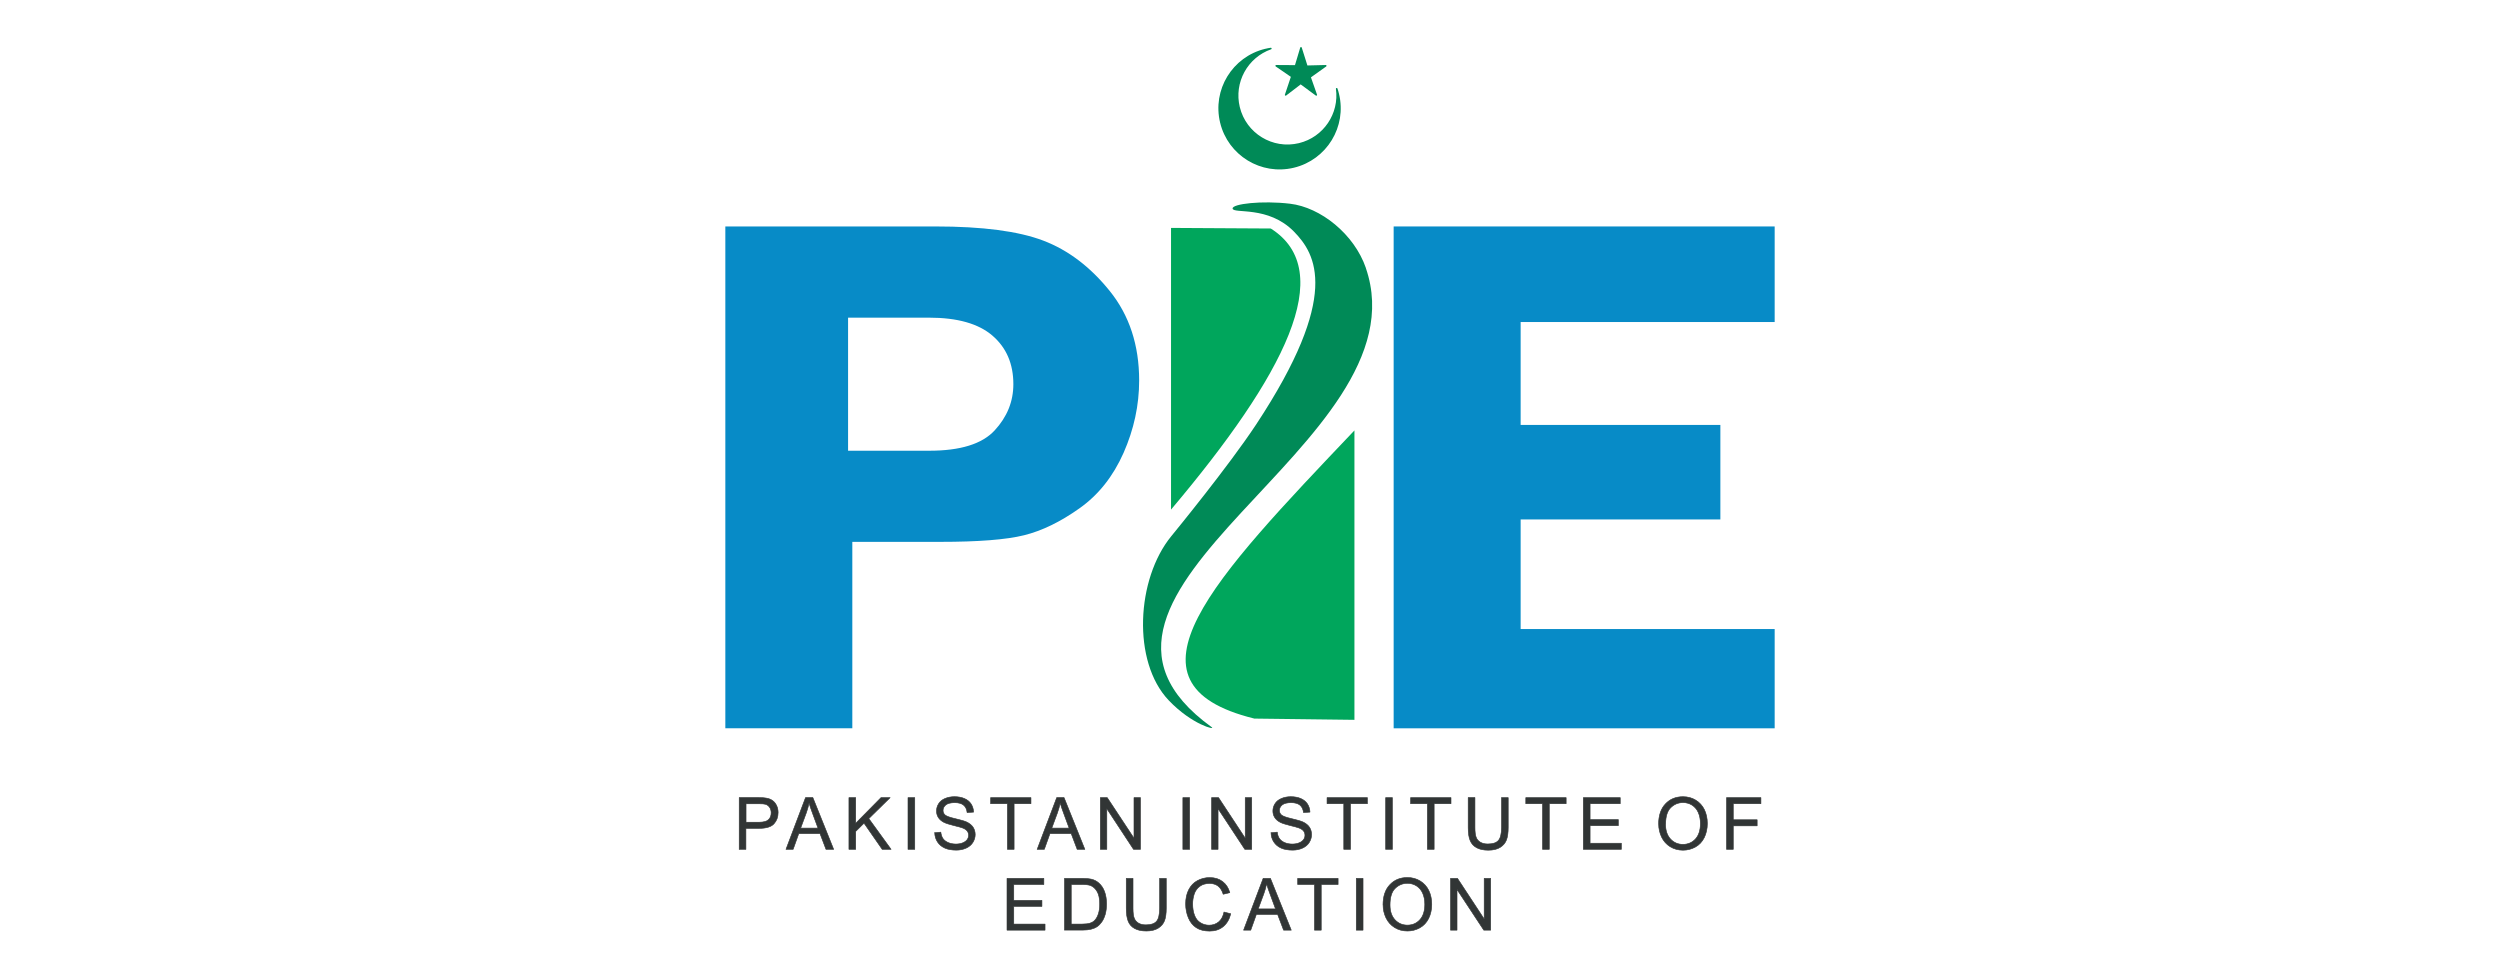 <?xml version="1.0" encoding="UTF-8"?>
<svg id="Layer_1" data-name="Layer 1" xmlns="http://www.w3.org/2000/svg" viewBox="0 0 378 148">
  <defs>
    <style>
      .cls-1 {
        stroke: #313535;
        stroke-width: .09px;
      }

      .cls-1, .cls-2 {
        fill: none;
        stroke-linecap: round;
        stroke-linejoin: round;
      }

      .cls-2 {
        stroke: #008a57;
        stroke-width: .24px;
      }

      .cls-3 {
        fill: #078bc7;
      }

      .cls-3, .cls-4, .cls-5, .cls-6 {
        stroke-width: 0px;
      }

      .cls-4 {
        fill: #008a57;
      }

      .cls-5 {
        fill: #00a65c;
      }

      .cls-6 {
        fill: #313535;
      }
    </style>
  </defs>
  <path class="cls-6" d="M112.79,124.32h1.99c.66,0,1.13-.12,1.4-.37.28-.25.42-.6.42-1.05,0-.33-.08-.61-.24-.84-.16-.23-.38-.39-.64-.46-.17-.05-.49-.07-.95-.07h-1.97v2.8ZM111.77,128.42v-7.83h2.91c.51,0,.9.03,1.17.08.38.06.7.19.95.37.26.18.46.43.62.76.16.32.23.68.23,1.07,0,.67-.21,1.23-.63,1.69-.42.46-1.17.69-2.26.69h-1.98v3.18h-1.02Z"/>
  <path class="cls-1" d="M112.79,124.32h1.99c.66,0,1.13-.12,1.4-.37.28-.25.42-.6.42-1.05,0-.33-.08-.61-.24-.84-.16-.23-.38-.39-.64-.46-.17-.05-.49-.07-.95-.07h-1.97v2.8ZM111.77,128.42v-7.83h2.91c.51,0,.9.03,1.17.08.38.06.7.19.95.37.26.18.46.43.62.76.16.32.23.68.23,1.07,0,.67-.21,1.23-.63,1.69-.42.46-1.17.69-2.26.69h-1.98v3.18h-1.02Z"/>
  <path class="cls-6" d="M121.07,125.21h2.61l-.8-2.17c-.25-.66-.43-1.2-.55-1.62-.1.5-.24,1-.42,1.49l-.85,2.3ZM118.84,128.42l2.96-7.83h1.1l3.15,7.83h-1.16l-.9-2.37h-3.22l-.85,2.37h-1.08Z"/>
  <path class="cls-1" d="M121.07,125.21h2.61l-.8-2.17c-.25-.66-.43-1.2-.55-1.62-.1.5-.24,1-.42,1.49l-.85,2.3ZM118.84,128.42l2.96-7.83h1.1l3.15,7.83h-1.16l-.9-2.37h-3.22l-.85,2.37h-1.08Z"/>
  <polygon class="cls-6" points="128.36 128.42 128.36 120.6 129.38 120.6 129.38 124.48 133.21 120.6 134.59 120.6 131.36 123.77 134.73 128.42 133.39 128.42 130.64 124.46 129.38 125.71 129.38 128.42 128.36 128.42"/>
  <polygon class="cls-1" points="128.36 128.42 128.36 120.6 129.38 120.6 129.38 124.48 133.21 120.6 134.59 120.6 131.36 123.77 134.73 128.42 133.39 128.42 130.64 124.46 129.38 125.71 129.38 128.42 128.36 128.42"/>
  <rect class="cls-6" x="137.29" y="120.6" width="1.02" height="7.83"/>
  <rect class="cls-1" x="137.29" y="120.6" width="1.02" height="7.83"/>
  <g>
    <path class="cls-6" d="M141.29,125.91l.96-.09c.05.39.15.71.32.96.17.25.42.45.78.61.35.15.74.23,1.18.23.39,0,.73-.06,1.03-.18.3-.12.52-.28.67-.48.15-.2.22-.43.22-.67s-.07-.46-.21-.64c-.14-.18-.37-.34-.69-.46-.21-.08-.66-.21-1.37-.38-.71-.17-1.2-.34-1.49-.49-.37-.2-.64-.44-.82-.73-.18-.29-.27-.61-.27-.97,0-.4.11-.76.33-1.11.22-.34.54-.6.97-.78.42-.18.9-.27,1.41-.27.57,0,1.07.09,1.51.28.44.19.77.46,1.01.82.23.36.36.77.38,1.23l-.98.07c-.05-.49-.23-.87-.53-1.12-.3-.25-.75-.38-1.34-.38s-1.07.11-1.35.34c-.28.23-.42.51-.42.83,0,.28.1.51.3.69.2.18.71.37,1.54.56.83.19,1.4.36,1.71.5.45.21.78.48.99.8.21.32.32.69.32,1.11s-.12.81-.35,1.18c-.23.37-.57.66-1.01.86-.44.2-.93.31-1.48.31-.7,0-1.28-.1-1.75-.31-.47-.21-.84-.52-1.11-.93-.27-.41-.41-.88-.42-1.41"/>
    <path class="cls-1" d="M141.29,125.91l.96-.09c.05.39.15.71.32.96.17.25.42.45.78.61.35.15.74.23,1.18.23.39,0,.73-.06,1.03-.18.3-.12.52-.28.67-.48.15-.2.22-.43.22-.67s-.07-.46-.21-.64c-.14-.18-.37-.34-.69-.46-.21-.08-.66-.21-1.37-.38-.71-.17-1.2-.34-1.49-.49-.37-.2-.64-.44-.82-.73-.18-.29-.27-.61-.27-.97,0-.4.11-.76.33-1.11.22-.34.54-.6.97-.78.42-.18.9-.27,1.41-.27.57,0,1.07.09,1.51.28.44.19.77.46,1.01.82.23.36.36.77.38,1.23l-.98.07c-.05-.49-.23-.87-.53-1.12-.3-.25-.75-.38-1.34-.38s-1.07.11-1.35.34c-.28.23-.42.51-.42.83,0,.28.1.51.3.69.2.18.71.37,1.54.56.83.19,1.4.36,1.71.5.45.21.78.48.99.8.21.32.32.69.32,1.11s-.12.81-.35,1.18c-.23.37-.57.66-1.01.86-.44.2-.93.31-1.48.31-.7,0-1.28-.1-1.75-.31-.47-.21-.84-.52-1.11-.93-.27-.41-.41-.88-.42-1.41Z"/>
  </g>
  <polygon class="cls-6" points="152.32 128.42 152.32 121.52 149.78 121.52 149.78 120.6 155.88 120.6 155.88 121.52 153.33 121.52 153.33 128.42 152.32 128.42"/>
  <polygon class="cls-1" points="152.32 128.42 152.32 121.52 149.78 121.52 149.78 120.6 155.88 120.6 155.88 121.52 153.33 121.52 153.33 128.42 152.32 128.42"/>
  <g>
    <path class="cls-6" d="M159.04,125.21h2.61l-.8-2.17c-.25-.66-.43-1.2-.55-1.62-.1.5-.24,1-.42,1.49l-.85,2.3ZM156.82,128.42l2.96-7.83h1.1l3.15,7.83h-1.16l-.9-2.37h-3.22l-.85,2.37h-1.08Z"/>
    <path class="cls-1" d="M159.04,125.21h2.61l-.8-2.17c-.25-.66-.43-1.2-.55-1.62-.1.5-.24,1-.42,1.49l-.85,2.3ZM156.82,128.42l2.96-7.83h1.1l3.15,7.83h-1.16l-.9-2.37h-3.22l-.85,2.37h-1.08Z"/>
  </g>
  <polygon class="cls-6" points="166.37 128.42 166.37 120.6 167.41 120.6 171.46 126.74 171.46 120.6 172.44 120.6 172.44 128.42 171.39 128.42 167.35 122.27 167.35 128.42 166.37 128.42"/>
  <polygon class="cls-1" points="166.37 128.42 166.37 120.6 167.41 120.6 171.46 126.74 171.46 120.6 172.44 120.6 172.44 128.42 171.39 128.42 167.35 122.27 167.35 128.42 166.37 128.42"/>
  <rect class="cls-6" x="178.85" y="120.6" width="1.02" height="7.83"/>
  <rect class="cls-1" x="178.85" y="120.6" width="1.02" height="7.83"/>
  <polygon class="cls-6" points="183.19 128.42 183.19 120.6 184.24 120.6 188.28 126.74 188.28 120.6 189.26 120.6 189.26 128.42 188.22 128.42 184.17 122.27 184.17 128.42 183.19 128.42"/>
  <polygon class="cls-1" points="183.19 128.42 183.19 120.6 184.24 120.6 188.28 126.74 188.28 120.6 189.26 120.6 189.26 128.42 188.22 128.42 184.17 122.27 184.17 128.42 183.19 128.42"/>
  <g>
    <path class="cls-6" d="M192.16,125.91l.96-.09c.05.39.15.71.32.96.17.25.42.45.77.61.35.15.74.23,1.18.23.39,0,.73-.06,1.03-.18.3-.12.52-.28.67-.48.15-.2.22-.43.22-.67s-.07-.46-.21-.64c-.14-.18-.37-.34-.69-.46-.21-.08-.66-.21-1.37-.38-.71-.17-1.2-.34-1.49-.49-.37-.2-.64-.44-.82-.73-.18-.29-.27-.61-.27-.97,0-.4.11-.76.33-1.11.22-.34.54-.6.97-.78.42-.18.89-.27,1.41-.27.57,0,1.08.09,1.51.28.44.19.77.46,1.01.82.23.36.36.77.38,1.23l-.98.07c-.05-.49-.23-.87-.53-1.12-.3-.25-.75-.38-1.34-.38s-1.07.11-1.35.34c-.28.23-.42.51-.42.83,0,.28.1.51.3.69.2.18.71.37,1.54.56.83.19,1.4.36,1.71.5.45.21.78.48.99.8.21.32.32.69.32,1.11s-.12.81-.35,1.18c-.23.37-.57.66-1.01.86-.44.2-.93.31-1.49.31-.7,0-1.28-.1-1.75-.31-.47-.21-.84-.52-1.11-.93-.27-.41-.41-.88-.42-1.41"/>
    <path class="cls-1" d="M192.16,125.91l.96-.09c.05.39.15.71.32.96.17.25.42.45.77.61.35.15.74.23,1.18.23.39,0,.73-.06,1.03-.18.3-.12.52-.28.67-.48.15-.2.22-.43.22-.67s-.07-.46-.21-.64c-.14-.18-.37-.34-.69-.46-.21-.08-.66-.21-1.37-.38-.71-.17-1.2-.34-1.49-.49-.37-.2-.64-.44-.82-.73-.18-.29-.27-.61-.27-.97,0-.4.11-.76.33-1.11.22-.34.54-.6.97-.78.42-.18.89-.27,1.41-.27.57,0,1.08.09,1.51.28.44.19.77.46,1.01.82.23.36.36.77.38,1.23l-.98.07c-.05-.49-.23-.87-.53-1.12-.3-.25-.75-.38-1.34-.38s-1.07.11-1.35.34c-.28.23-.42.51-.42.83,0,.28.1.51.3.69.2.18.71.37,1.54.56.83.19,1.4.36,1.71.5.45.21.78.48.99.8.21.32.32.69.32,1.11s-.12.81-.35,1.18c-.23.37-.57.66-1.01.86-.44.2-.93.31-1.49.31-.7,0-1.28-.1-1.75-.31-.47-.21-.84-.52-1.11-.93-.27-.41-.41-.88-.42-1.41Z"/>
  </g>
  <polygon class="cls-6" points="203.18 128.42 203.18 121.52 200.65 121.52 200.65 120.6 206.75 120.6 206.75 121.52 204.2 121.52 204.2 128.42 203.18 128.42"/>
  <polygon class="cls-1" points="203.18 128.42 203.18 121.52 200.65 121.52 200.65 120.6 206.75 120.6 206.75 121.52 204.2 121.52 204.2 128.42 203.18 128.42"/>
  <rect class="cls-6" x="209.51" y="120.6" width="1.02" height="7.83"/>
  <rect class="cls-1" x="209.51" y="120.6" width="1.02" height="7.83"/>
  <polygon class="cls-6" points="215.82 128.42 215.82 121.52 213.28 121.52 213.28 120.6 219.39 120.6 219.39 121.52 216.84 121.52 216.84 128.42 215.82 128.42"/>
  <polygon class="cls-1" points="215.82 128.42 215.82 121.52 213.28 121.52 213.28 120.6 219.39 120.6 219.39 121.52 216.84 121.52 216.84 128.42 215.82 128.42"/>
  <g>
    <path class="cls-6" d="M227.02,120.6h1.02v4.52c0,.79-.09,1.41-.26,1.87-.18.46-.49.84-.95,1.13-.46.29-1.06.43-1.8.43s-1.31-.13-1.77-.38c-.46-.25-.79-.62-.98-1.1-.2-.48-.29-1.13-.29-1.96v-4.52h1.02v4.52c0,.68.06,1.18.19,1.5.12.32.34.57.64.74.3.17.67.26,1.11.26.75,0,1.28-.17,1.6-.52.32-.35.48-1.01.48-1.99v-4.52Z"/>
    <path class="cls-1" d="M227.02,120.6h1.02v4.52c0,.79-.09,1.41-.26,1.87-.18.46-.49.84-.95,1.13-.46.29-1.06.43-1.8.43s-1.31-.13-1.77-.38c-.46-.25-.79-.62-.98-1.1-.2-.48-.29-1.13-.29-1.96v-4.52h1.02v4.52c0,.68.06,1.18.19,1.5.12.32.34.57.64.74.3.17.67.26,1.11.26.75,0,1.28-.17,1.6-.52.32-.35.48-1.01.48-1.99v-4.52Z"/>
  </g>
  <polygon class="cls-6" points="233.23 128.42 233.23 121.52 230.7 121.52 230.7 120.6 236.8 120.6 236.8 121.52 234.25 121.52 234.25 128.42 233.23 128.42"/>
  <polygon class="cls-1" points="233.23 128.42 233.23 121.52 230.7 121.52 230.7 120.6 236.8 120.6 236.8 121.52 234.25 121.52 234.25 128.42 233.23 128.42"/>
  <polygon class="cls-6" points="239.4 128.42 239.4 120.6 244.98 120.6 244.98 121.52 240.42 121.52 240.42 123.92 244.69 123.92 244.69 124.84 240.42 124.84 240.42 127.5 245.15 127.5 245.15 128.42 239.4 128.42"/>
  <polygon class="cls-1" points="239.4 128.42 239.4 120.6 244.98 120.6 244.98 121.52 240.42 121.52 240.42 123.92 244.69 123.92 244.69 124.84 240.42 124.84 240.42 127.5 245.15 127.5 245.15 128.42 239.4 128.42"/>
  <g>
    <path class="cls-6" d="M251.83,124.63c0,.94.25,1.69.75,2.23.5.54,1.13.81,1.88.81s1.4-.27,1.9-.82c.5-.55.74-1.33.74-2.33,0-.64-.11-1.19-.32-1.67-.21-.48-.52-.84-.93-1.11-.41-.26-.87-.39-1.37-.39-.72,0-1.34.25-1.86.76-.52.5-.78,1.34-.78,2.52M250.78,124.61c0-1.3.34-2.32,1.03-3.05.69-.74,1.57-1.1,2.66-1.1.71,0,1.35.17,1.92.52.57.35,1.01.83,1.31,1.44.3.62.45,1.32.45,2.1s-.16,1.5-.47,2.13c-.32.63-.76,1.1-1.34,1.42-.58.32-1.2.48-1.87.48-.73,0-1.37-.18-1.94-.53-.57-.36-1-.84-1.3-1.46-.29-.62-.44-1.27-.44-1.95"/>
    <path class="cls-1" d="M251.83,124.63c0,.94.25,1.69.75,2.23.5.54,1.13.81,1.88.81s1.4-.27,1.9-.82c.5-.55.74-1.33.74-2.33,0-.64-.11-1.19-.32-1.67-.21-.48-.52-.84-.93-1.11-.41-.26-.87-.39-1.37-.39-.72,0-1.34.25-1.86.76-.52.5-.78,1.34-.78,2.52ZM250.78,124.61c0-1.3.34-2.32,1.03-3.05.69-.74,1.57-1.1,2.66-1.1.71,0,1.35.17,1.92.52.57.35,1.01.83,1.31,1.44.3.62.45,1.32.45,2.1s-.16,1.5-.47,2.13c-.32.63-.76,1.1-1.34,1.42-.58.32-1.2.48-1.87.48-.73,0-1.37-.18-1.94-.53-.57-.36-1-.84-1.3-1.46-.29-.62-.44-1.27-.44-1.95Z"/>
  </g>
  <polygon class="cls-6" points="261.05 128.42 261.05 120.6 266.25 120.6 266.25 121.52 262.07 121.52 262.07 123.95 265.68 123.95 265.68 124.87 262.07 124.87 262.07 128.42 261.05 128.42"/>
  <polygon class="cls-1" points="261.05 128.42 261.05 120.6 266.25 120.6 266.25 121.52 262.07 121.52 262.07 123.95 265.68 123.95 265.68 124.87 262.07 124.87 262.07 128.42 261.05 128.42"/>
  <polygon class="cls-6" points="152.26 140.64 152.26 132.81 157.83 132.81 157.83 133.74 153.28 133.74 153.28 136.13 157.54 136.13 157.54 137.05 153.28 137.05 153.28 139.72 158.01 139.72 158.01 140.64 152.26 140.64"/>
  <polygon class="cls-1" points="152.26 140.64 152.26 132.81 157.83 132.81 157.83 133.74 153.28 133.74 153.28 136.13 157.54 136.13 157.54 137.05 153.28 137.05 153.28 139.72 158.01 139.72 158.01 140.64 152.26 140.64"/>
  <g>
    <path class="cls-6" d="M161.97,139.72h1.65c.51,0,.91-.05,1.2-.14.29-.1.52-.23.69-.41.24-.25.43-.58.56-.99.14-.41.2-.92.2-1.51,0-.82-.13-1.45-.4-1.89-.26-.44-.59-.73-.96-.88-.27-.11-.71-.16-1.32-.16h-1.62v5.98ZM160.95,140.64v-7.83h2.65c.6,0,1.06.04,1.37.11.44.1.82.29,1.13.56.41.35.71.79.91,1.34.2.54.3,1.16.3,1.86,0,.59-.07,1.12-.2,1.58-.14.46-.31.84-.53,1.14-.21.3-.45.54-.7.71-.25.17-.56.3-.92.39-.36.09-.77.13-1.24.13h-2.78Z"/>
    <path class="cls-1" d="M161.97,139.72h1.65c.51,0,.91-.05,1.2-.14.29-.1.52-.23.69-.41.24-.25.43-.58.56-.99.14-.41.2-.92.2-1.51,0-.82-.13-1.45-.4-1.89-.26-.44-.59-.73-.96-.88-.27-.11-.71-.16-1.32-.16h-1.62v5.98ZM160.95,140.64v-7.83h2.65c.6,0,1.06.04,1.37.11.44.1.82.29,1.13.56.41.35.71.79.91,1.34.2.54.3,1.16.3,1.86,0,.59-.07,1.12-.2,1.58-.14.46-.31.84-.53,1.14-.21.3-.45.54-.7.71-.25.17-.56.3-.92.39-.36.09-.77.13-1.24.13h-2.78Z"/>
    <path class="cls-6" d="M175.32,132.81h1.02v4.52c0,.79-.09,1.41-.26,1.87-.18.46-.49.84-.95,1.13-.46.29-1.06.44-1.8.44s-1.31-.13-1.77-.38c-.46-.25-.79-.62-.98-1.1s-.29-1.13-.29-1.96v-4.52h1.02v4.52c0,.68.06,1.18.19,1.5.12.32.34.57.64.75.3.17.67.26,1.11.26.75,0,1.28-.17,1.6-.52.32-.34.48-1.01.48-1.99v-4.52Z"/>
    <path class="cls-1" d="M175.32,132.81h1.02v4.52c0,.79-.09,1.41-.26,1.87-.18.46-.49.84-.95,1.13-.46.29-1.06.44-1.8.44s-1.31-.13-1.77-.38c-.46-.25-.79-.62-.98-1.1s-.29-1.13-.29-1.96v-4.52h1.02v4.52c0,.68.06,1.18.19,1.5.12.32.34.57.64.75.3.17.67.26,1.11.26.75,0,1.28-.17,1.6-.52.32-.34.48-1.01.48-1.99v-4.52Z"/>
    <path class="cls-6" d="M185.07,137.9l1.02.26c-.21.85-.6,1.5-1.15,1.95-.56.45-1.23.67-2.04.67s-1.51-.17-2.03-.52c-.52-.34-.92-.84-1.19-1.49-.27-.65-.41-1.35-.41-2.1,0-.82.15-1.53.46-2.13.31-.61.74-1.07,1.31-1.38.57-.31,1.19-.47,1.87-.47.77,0,1.42.2,1.94.6.53.4.89.96,1.1,1.68l-1,.24c-.18-.57-.44-.98-.78-1.24s-.77-.39-1.28-.39c-.59,0-1.09.14-1.48.43-.4.29-.68.68-.84,1.16-.16.49-.24.99-.24,1.5,0,.67.1,1.25.29,1.74.19.5.49.87.89,1.11.4.25.84.37,1.31.37.57,0,1.05-.17,1.45-.5.4-.33.66-.83.8-1.49"/>
    <path class="cls-1" d="M185.07,137.9l1.02.26c-.21.85-.6,1.5-1.15,1.95-.56.45-1.23.67-2.04.67s-1.51-.17-2.03-.52c-.52-.34-.92-.84-1.19-1.49-.27-.65-.41-1.35-.41-2.1,0-.82.15-1.53.46-2.13.31-.61.74-1.07,1.31-1.38.57-.31,1.19-.47,1.87-.47.77,0,1.42.2,1.94.6.53.4.89.96,1.1,1.68l-1,.24c-.18-.57-.44-.98-.78-1.24s-.77-.39-1.28-.39c-.59,0-1.09.14-1.48.43-.4.29-.68.68-.84,1.16-.16.49-.24.99-.24,1.5,0,.67.1,1.25.29,1.74.19.5.49.87.89,1.11.4.25.84.37,1.31.37.57,0,1.05-.17,1.45-.5.4-.33.66-.83.8-1.49Z"/>
    <path class="cls-6" d="M190.25,137.43h2.61l-.8-2.17c-.25-.66-.43-1.2-.55-1.62-.1.5-.24,1-.42,1.49l-.85,2.3ZM188.03,140.64l2.96-7.83h1.1l3.15,7.83h-1.16l-.9-2.37h-3.22l-.85,2.37h-1.08Z"/>
    <path class="cls-1" d="M190.25,137.43h2.61l-.8-2.17c-.25-.66-.43-1.2-.55-1.62-.1.5-.24,1-.42,1.49l-.85,2.3ZM188.03,140.64l2.96-7.83h1.1l3.15,7.83h-1.16l-.9-2.37h-3.22l-.85,2.37h-1.08Z"/>
  </g>
  <polygon class="cls-6" points="198.75 140.64 198.75 133.74 196.21 133.74 196.21 132.81 202.32 132.81 202.32 133.74 199.77 133.74 199.77 140.64 198.75 140.64"/>
  <polygon class="cls-1" points="198.75 140.64 198.75 133.74 196.21 133.74 196.21 132.81 202.32 132.81 202.32 133.74 199.77 133.74 199.77 140.64 198.75 140.64"/>
  <rect class="cls-6" x="205.07" y="132.81" width="1.02" height="7.83"/>
  <rect class="cls-1" x="205.07" y="132.81" width="1.02" height="7.83"/>
  <g>
    <path class="cls-6" d="M210.17,136.84c0,.94.25,1.69.75,2.23.5.54,1.13.81,1.88.81s1.4-.27,1.89-.82c.5-.55.74-1.33.74-2.33,0-.64-.11-1.19-.32-1.67-.21-.48-.52-.84-.93-1.11-.41-.26-.87-.39-1.37-.39-.72,0-1.34.25-1.86.76-.52.5-.78,1.34-.78,2.52M209.11,136.83c0-1.3.34-2.32,1.03-3.05.69-.74,1.57-1.1,2.66-1.1.71,0,1.35.17,1.92.52.57.35,1.01.83,1.31,1.44.3.62.45,1.32.45,2.1s-.16,1.5-.47,2.13c-.32.63-.76,1.1-1.34,1.42-.58.32-1.2.48-1.87.48-.73,0-1.37-.18-1.94-.53-.57-.36-1-.84-1.3-1.46-.29-.62-.44-1.27-.44-1.95"/>
    <path class="cls-1" d="M210.17,136.84c0,.94.25,1.69.75,2.23.5.54,1.13.81,1.88.81s1.4-.27,1.89-.82c.5-.55.74-1.33.74-2.33,0-.64-.11-1.19-.32-1.67-.21-.48-.52-.84-.93-1.11-.41-.26-.87-.39-1.37-.39-.72,0-1.34.25-1.86.76-.52.5-.78,1.34-.78,2.52ZM209.11,136.83c0-1.3.34-2.32,1.03-3.05.69-.74,1.57-1.1,2.66-1.1.71,0,1.35.17,1.92.52.57.35,1.01.83,1.31,1.44.3.62.45,1.32.45,2.1s-.16,1.5-.47,2.13c-.32.63-.76,1.1-1.34,1.42-.58.32-1.2.48-1.87.48-.73,0-1.37-.18-1.94-.53-.57-.36-1-.84-1.3-1.46-.29-.62-.44-1.27-.44-1.95Z"/>
  </g>
  <polygon class="cls-6" points="219.32 140.64 219.32 132.81 220.37 132.81 224.41 138.96 224.41 132.81 225.39 132.81 225.39 140.64 224.35 140.64 220.3 134.49 220.3 140.64 219.32 140.64"/>
  <polygon class="cls-1" points="219.32 140.64 219.32 132.81 220.37 132.81 224.41 138.96 224.41 132.81 225.39 132.81 225.39 140.64 224.35 140.64 220.3 134.49 220.3 140.64 219.32 140.64"/>
  <path class="cls-3" d="M128.22,68.15h12.29c4.69,0,7.98-1.02,9.87-3.06,1.89-2.04,2.84-4.37,2.84-7,0-3.08-1.05-5.52-3.16-7.34-2.11-1.82-5.31-2.72-9.6-2.72h-12.23v20.12ZM128.87,81.93v28.18h-19.2V34.24h31.79c7.09,0,12.52.71,16.28,2.14,3.76,1.43,7.12,3.97,10.07,7.64,2.95,3.67,4.43,8.17,4.43,13.51,0,3.74-.79,7.39-2.36,10.95-1.58,3.56-3.8,6.36-6.68,8.39-2.88,2.04-5.66,3.39-8.36,4.06-2.7.67-6.92,1-12.67,1h-13.29Z"/>
  <polygon class="cls-3" points="268.33 48.69 229.92 48.69 229.92 64.25 260.12 64.25 260.12 78.54 229.92 78.54 229.92 95.11 268.33 95.11 268.33 110.12 210.72 110.12 210.72 34.24 268.33 34.24 268.33 48.69"/>
  <polygon class="cls-4" points="199.02 14.35 196.66 12.61 194.39 14.35 195.32 11.57 192.96 9.95 195.89 9.97 196.71 7.23 197.59 10.02 200.45 9.95 198.07 11.65 199.02 14.35"/>
  <polygon class="cls-2" points="199.02 14.35 196.66 12.61 194.39 14.35 195.32 11.57 192.96 9.95 195.89 9.97 196.71 7.23 197.59 10.02 200.45 9.95 198.07 11.65 199.02 14.35"/>
  <g>
    <path class="cls-4" d="M206.52,40.54c9.18,26.72-51.8,48.88-23.32,69.4.71.51-2.96-.33-6.5-4.06-5.55-5.85-4.89-18.35.4-24.81.58-.71,8.63-10.54,12.83-16.89,12.88-19.52,9.02-25.78,5.72-29.16-3.9-3.99-9.19-2.64-9.28-3.49-.08-.71,4.44-1.23,8.67-.73,4.63.54,9.72,4.59,11.49,9.74"/>
    <path class="cls-5" d="M192.14,34.55l-15.08-.09v42.59c17.18-20.35,25.25-36.07,15.08-42.5"/>
    <path class="cls-5" d="M189.62,108.65l15.17.19v-43.76c-21.35,22.48-36.62,38.27-15.17,43.56"/>
    <path class="cls-4" d="M191.33,7.5c.27-.07.55-.12.82-.16-3.6,1.27-5.73,5.08-4.81,8.88.98,4.04,5.05,6.52,9.09,5.54,3.79-.92,6.21-4.56,5.68-8.34.09.26.17.53.23.8,1.19,4.9-1.82,9.83-6.72,11.02-4.9,1.19-9.83-1.82-11.02-6.72-1.19-4.9,1.82-9.83,6.72-11.02"/>
    <path class="cls-2" d="M191.33,7.5c.27-.07.55-.12.82-.16-3.6,1.27-5.73,5.08-4.81,8.88.98,4.04,5.05,6.52,9.09,5.54,3.79-.92,6.21-4.56,5.68-8.34.09.26.17.53.23.8,1.19,4.9-1.82,9.83-6.72,11.02-4.9,1.19-9.83-1.82-11.02-6.72-1.19-4.9,1.82-9.83,6.72-11.02Z"/>
  </g>
</svg>